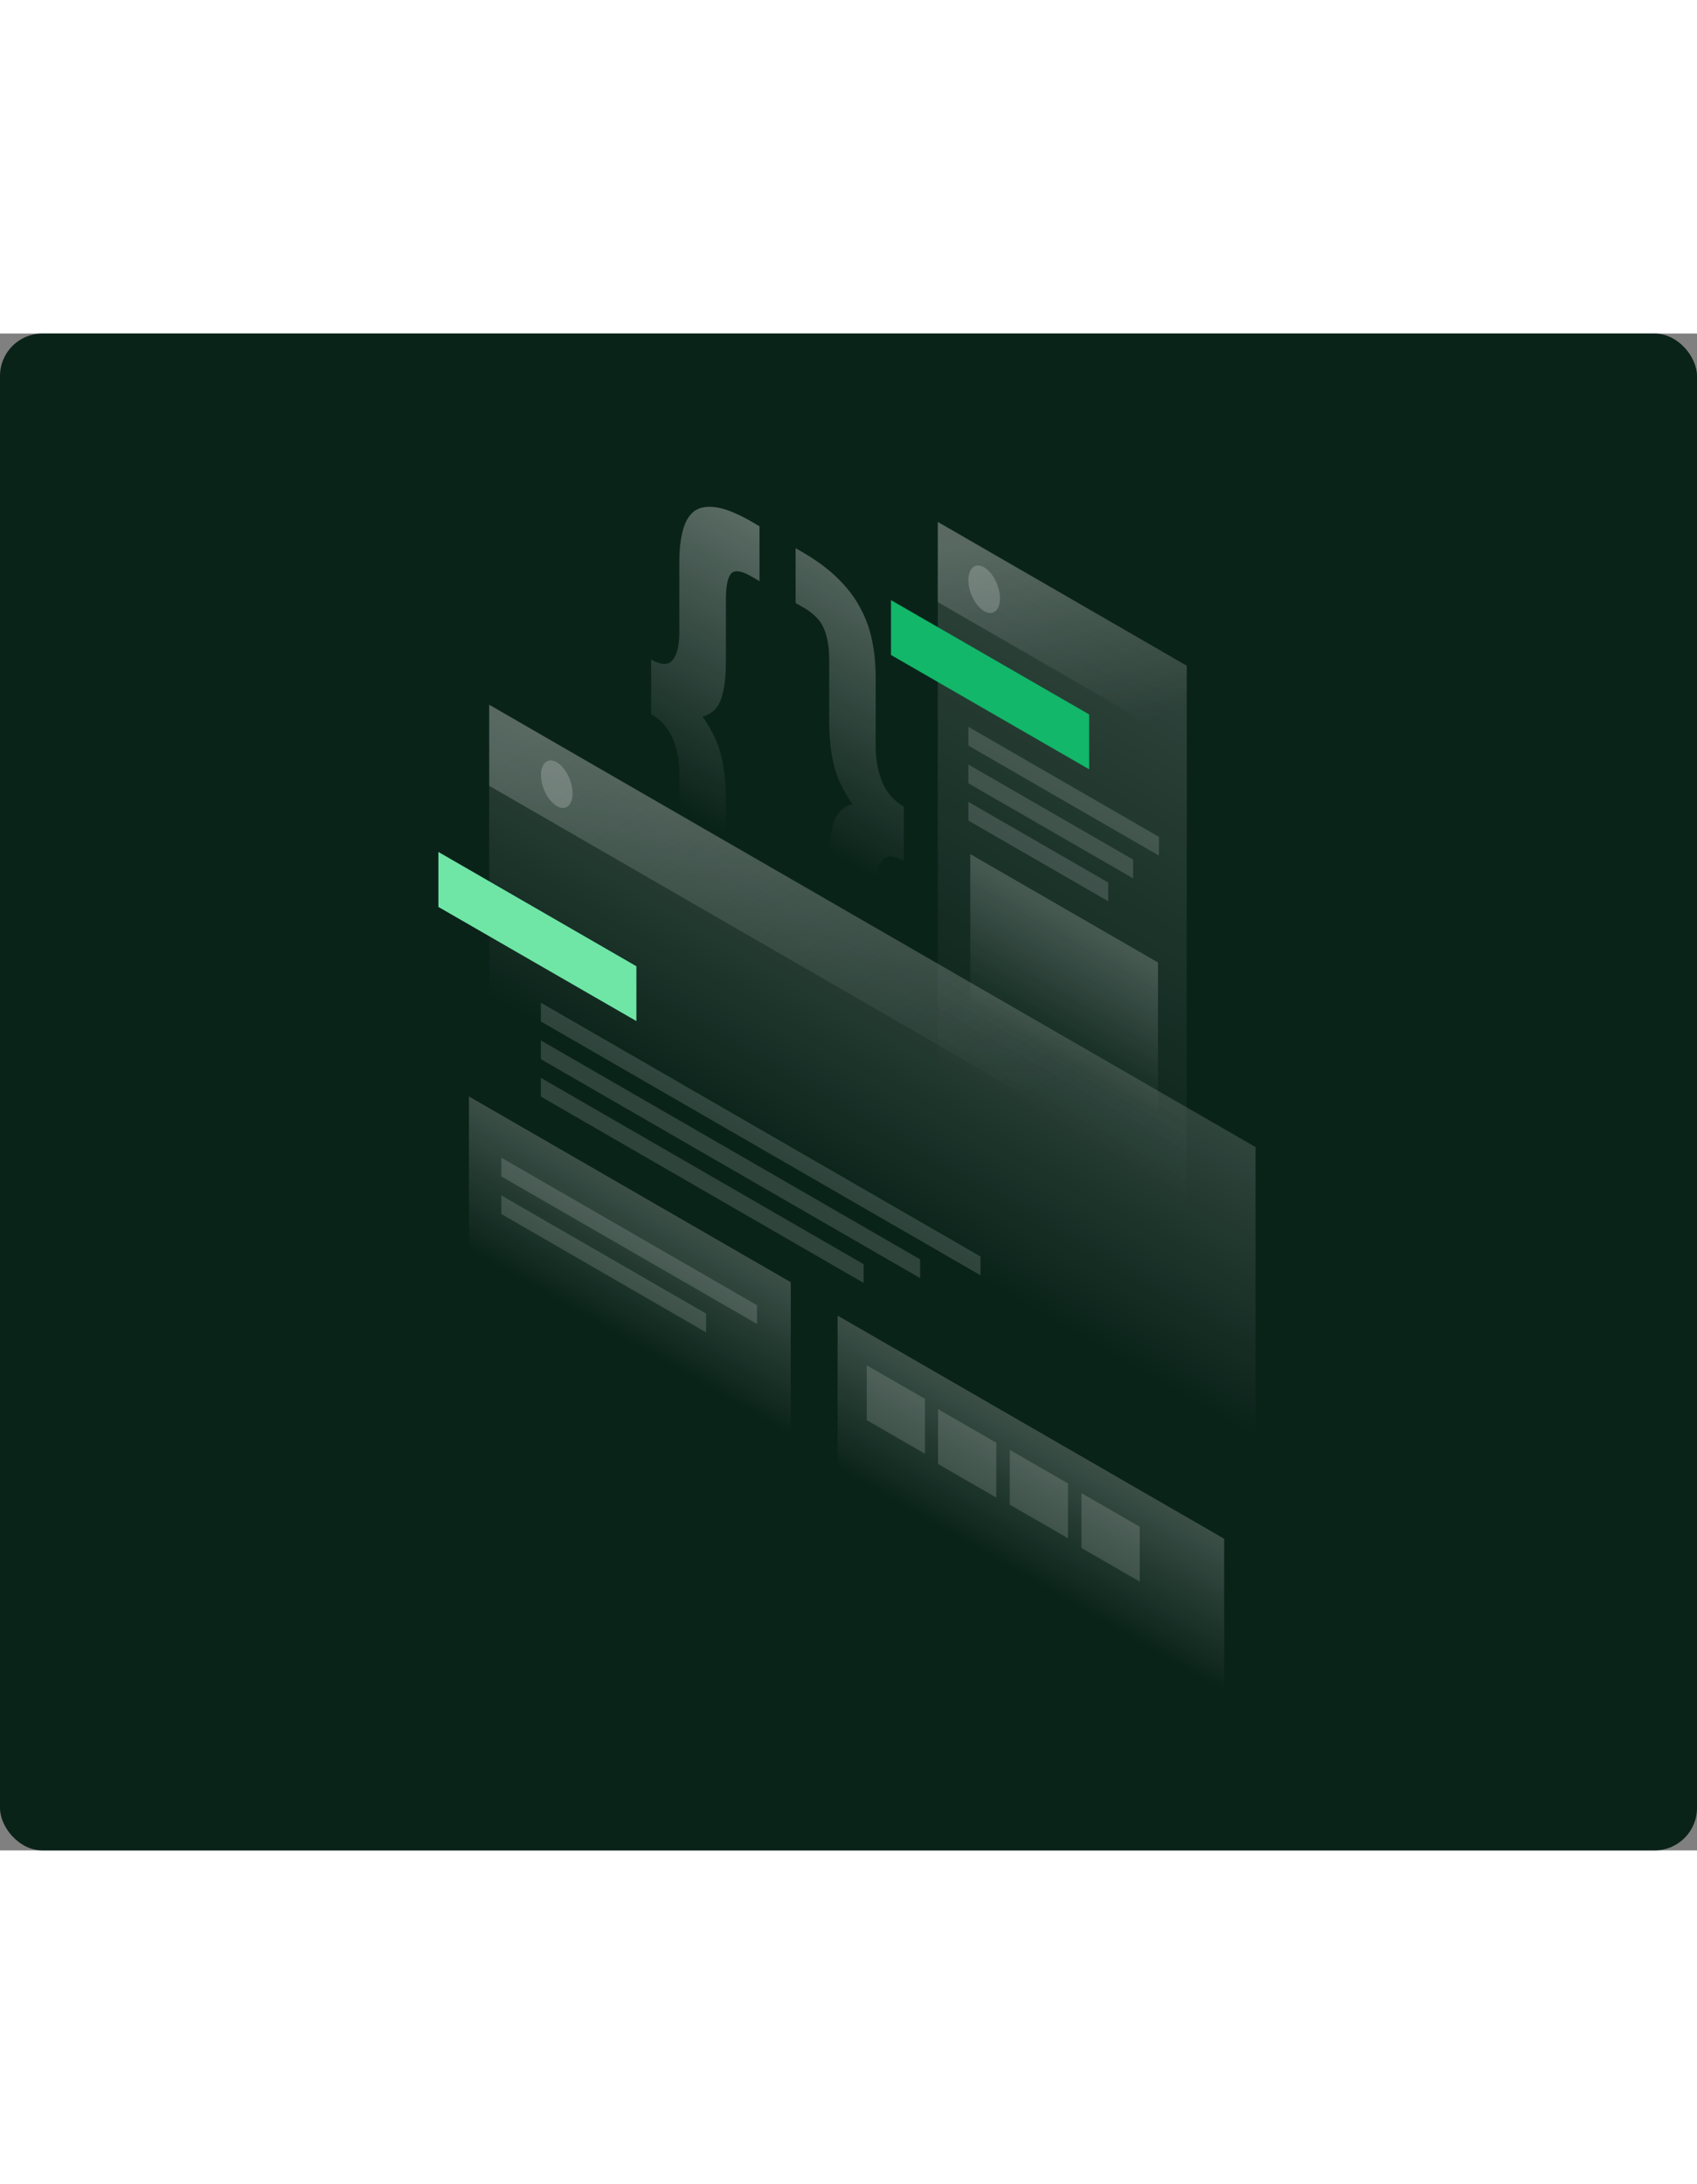 <svg width="272" height="350" viewBox="0 0 480 429" fill="none" xmlns="http://www.w3.org/2000/svg">
<rect x="0" y="0" width="480" height="429" fill="#808080" stroke="none"/>
<rect width="480" height="429" rx="12" fill="#0A2319"/>
<path opacity="0.4" d="M255.626 149.191C252.79 147.557 250.756 147.523 249.521 149.058C248.254 150.592 247.653 153.194 247.653 156.83V176.51C247.653 180.246 247.32 183.348 246.619 185.817C245.919 188.385 244.751 190.187 243.15 191.254C241.582 192.355 239.448 192.622 236.746 192.121C234.111 191.654 230.808 190.253 226.872 187.985L225.004 186.884V171.373L227.372 172.741C230.208 174.375 232.076 174.576 233.01 173.408C234.01 172.241 234.511 169.839 234.511 166.203V148.858C234.511 144.321 234.944 140.752 235.845 138.15C236.712 135.515 238.48 133.847 241.115 133.113C238.48 129.344 236.712 125.608 235.845 121.972C234.978 118.336 234.544 114.267 234.544 109.73V92.385C234.544 88.749 234.044 85.746 233.043 83.445C232.109 81.177 230.208 79.209 227.406 77.574L225.038 76.207V60.696L226.905 61.796C230.842 64.065 234.144 66.5 236.779 69.068C239.481 71.67 241.616 74.405 243.184 77.341C244.818 80.276 245.986 83.412 246.653 86.781C247.353 90.049 247.687 93.552 247.687 97.288V116.968C247.687 120.604 248.321 123.94 249.555 126.909C250.822 129.878 252.857 132.212 255.659 133.814L255.626 149.191Z" fill="url(#paint0_linear_666_1818)"/>
<path opacity="0.4" d="M184.176 92.184C187.011 93.819 189.046 93.852 190.28 92.318C191.547 90.783 192.148 88.181 192.148 84.546V64.865C192.148 61.129 192.481 58.027 193.182 55.559C193.882 52.99 195.016 51.189 196.584 50.088C198.219 49.021 200.354 48.754 202.989 49.221C205.691 49.721 209.026 51.122 212.962 53.424L214.83 54.525V70.035L212.462 68.668C209.627 67.033 207.725 66.8 206.725 67.967C205.791 69.168 205.324 71.57 205.324 75.239V92.585C205.324 97.088 204.89 100.69 203.989 103.292C203.122 105.927 201.354 107.595 198.719 108.329C201.354 112.098 203.122 115.834 203.989 119.47C204.857 123.106 205.29 127.176 205.29 131.712V149.058C205.29 152.694 205.757 155.662 206.691 157.964C207.692 160.265 209.593 162.267 212.429 163.868L214.797 165.236V180.747L212.929 179.646C208.993 177.378 205.657 174.909 202.955 172.341C200.32 169.772 198.185 167.037 196.551 164.068C194.983 161.166 193.849 158.031 193.182 154.695C192.481 151.426 192.148 147.923 192.148 144.188V124.507C192.148 120.871 191.514 117.535 190.28 114.567C189.012 111.598 186.978 109.263 184.176 107.662V92.184Z" fill="url(#paint1_linear_666_1818)"/>
<path opacity="0.15" d="M265.266 53.29L335.682 93.952L335.649 262.771L265.232 222.142L265.266 53.29Z" fill="url(#paint2_linear_666_1818)"/>
<path d="M252.023 75.406L308.063 107.728V123.239L252.023 90.917V75.406Z" fill="#12B769"/>
<path opacity="0.2" d="M274.439 147.223L327.543 177.878V224.811L274.439 194.156V147.223Z" fill="url(#paint3_linear_666_1818)"/>
<path opacity="0.15" d="M273.905 111.231L327.81 142.353V147.657L273.905 116.535V111.231Z" fill="white"/>
<path opacity="0.15" d="M273.905 121.905L320.505 148.791V154.095L273.905 127.209V121.905Z" fill="white"/>
<path opacity="0.15" d="M273.905 132.446L313.466 155.262V160.566L273.905 137.75V132.446Z" fill="white"/>
<path opacity="0.2" d="M265.266 53.29L335.682 93.952V116.568L265.232 75.939L265.266 53.29Z" fill="url(#paint4_linear_666_1818)"/>
<path opacity="0.2" d="M282.845 74.905C282.845 78.341 280.843 79.942 278.375 78.508C275.907 77.074 273.905 73.171 273.905 69.735C273.905 66.299 275.907 64.698 278.375 66.133C280.843 67.567 282.845 71.503 282.845 74.905Z" fill="white"/>
<path opacity="0.15" d="M138.377 104.993L355.129 230.081L355.096 399L138.344 273.912L138.377 104.993Z" fill="url(#paint5_linear_666_1818)"/>
<path d="M124 146.623L180.006 178.945V194.456L124 162.167V146.623Z" fill="#6FE6A6"/>
<path opacity="0.15" d="M152.987 189.253L277.341 261.036V266.34L152.987 194.556V189.253Z" fill="white"/>
<path opacity="0.15" d="M152.987 199.927L260.262 261.837V267.141L152.987 205.23V199.927Z" fill="white"/>
<path opacity="0.15" d="M152.987 210.501L244.284 263.204V268.508L152.987 215.804V210.501Z" fill="white"/>
<path opacity="0.2" d="M236.913 277.748L346.256 340.859V387.792L236.913 324.681V277.748Z" fill="url(#paint6_linear_666_1818)"/>
<path opacity="0.15" d="M245.152 291.791L261.63 301.298V316.809L245.152 307.302V291.791Z" fill="white"/>
<path opacity="0.15" d="M265.333 304.2L281.811 313.707V329.218L265.333 319.711V304.2Z" fill="white"/>
<path opacity="0.15" d="M285.614 315.708L302.092 325.215V340.726L285.614 331.219V315.708Z" fill="white"/>
<path opacity="0.15" d="M305.895 327.95L322.373 337.457V352.968L305.895 343.461V327.95Z" fill="white"/>
<path opacity="0.2" d="M132.639 215.771L223.67 268.308V315.241L132.639 262.671V215.771Z" fill="url(#paint7_linear_666_1818)"/>
<path opacity="0.15" d="M141.812 233.083L214.13 274.813V280.117L141.812 238.387V233.083Z" fill="white"/>
<path opacity="0.15" d="M141.812 243.758L199.72 277.181V282.485L141.812 249.028V243.758Z" fill="white"/>
<path opacity="0.2" d="M138.377 104.993L354.829 229.948V252.831L138.377 127.91V104.993Z" fill="url(#paint8_linear_666_1818)"/>
<path opacity="0.2" d="M161.96 130.044C161.96 133.48 159.959 135.081 157.49 133.647C155.022 132.213 153.021 128.31 153.021 124.874C153.021 121.438 155.022 119.837 157.49 121.271C159.959 122.706 161.96 126.642 161.96 130.044Z" fill="white"/>
<defs>
<linearGradient id="paint0_linear_666_1818" x1="274.826" y1="56.014" x2="220.194" y2="150.723" gradientUnits="userSpaceOnUse">
<stop stop-color="white"/>
<stop offset="0.903" stop-color="white" stop-opacity="0"/>
</linearGradient>
<linearGradient id="paint1_linear_666_1818" x1="243.286" y1="49.593" x2="188.647" y2="144.291" gradientUnits="userSpaceOnUse">
<stop stop-color="white"/>
<stop offset="0.903" stop-color="white" stop-opacity="0"/>
</linearGradient>
<linearGradient id="paint2_linear_666_1818" x1="337.006" y1="94.719" x2="269.674" y2="211.373" gradientUnits="userSpaceOnUse">
<stop stop-color="white"/>
<stop offset="1" stop-color="white" stop-opacity="0"/>
</linearGradient>
<linearGradient id="paint3_linear_666_1818" x1="311.159" y1="168.394" x2="292.446" y2="200.815" gradientUnits="userSpaceOnUse">
<stop stop-color="white"/>
<stop offset="1" stop-color="white" stop-opacity="0"/>
</linearGradient>
<linearGradient id="paint4_linear_666_1818" x1="289.409" y1="53.641" x2="310.879" y2="114.425" gradientUnits="userSpaceOnUse">
<stop stop-color="white"/>
<stop offset="1" stop-color="white" stop-opacity="0"/>
</linearGradient>
<linearGradient id="paint5_linear_666_1818" x1="283.307" y1="188.63" x2="247.642" y2="250.434" gradientUnits="userSpaceOnUse">
<stop stop-color="white"/>
<stop offset="1" stop-color="white" stop-opacity="0"/>
</linearGradient>
<linearGradient id="paint6_linear_666_1818" x1="301.756" y1="315.168" x2="283.042" y2="347.589" gradientUnits="userSpaceOnUse">
<stop stop-color="white"/>
<stop offset="1" stop-color="white" stop-opacity="0"/>
</linearGradient>
<linearGradient id="paint7_linear_666_1818" x1="188.311" y1="247.889" x2="169.597" y2="280.31" gradientUnits="userSpaceOnUse">
<stop stop-color="white"/>
<stop offset="1" stop-color="white" stop-opacity="0"/>
</linearGradient>
<linearGradient id="paint8_linear_666_1818" x1="192.083" y1="86.556" x2="274.272" y2="225.779" gradientUnits="userSpaceOnUse">
<stop stop-color="white"/>
<stop offset="1" stop-color="white" stop-opacity="0"/>
</linearGradient>
</defs>
</svg>
